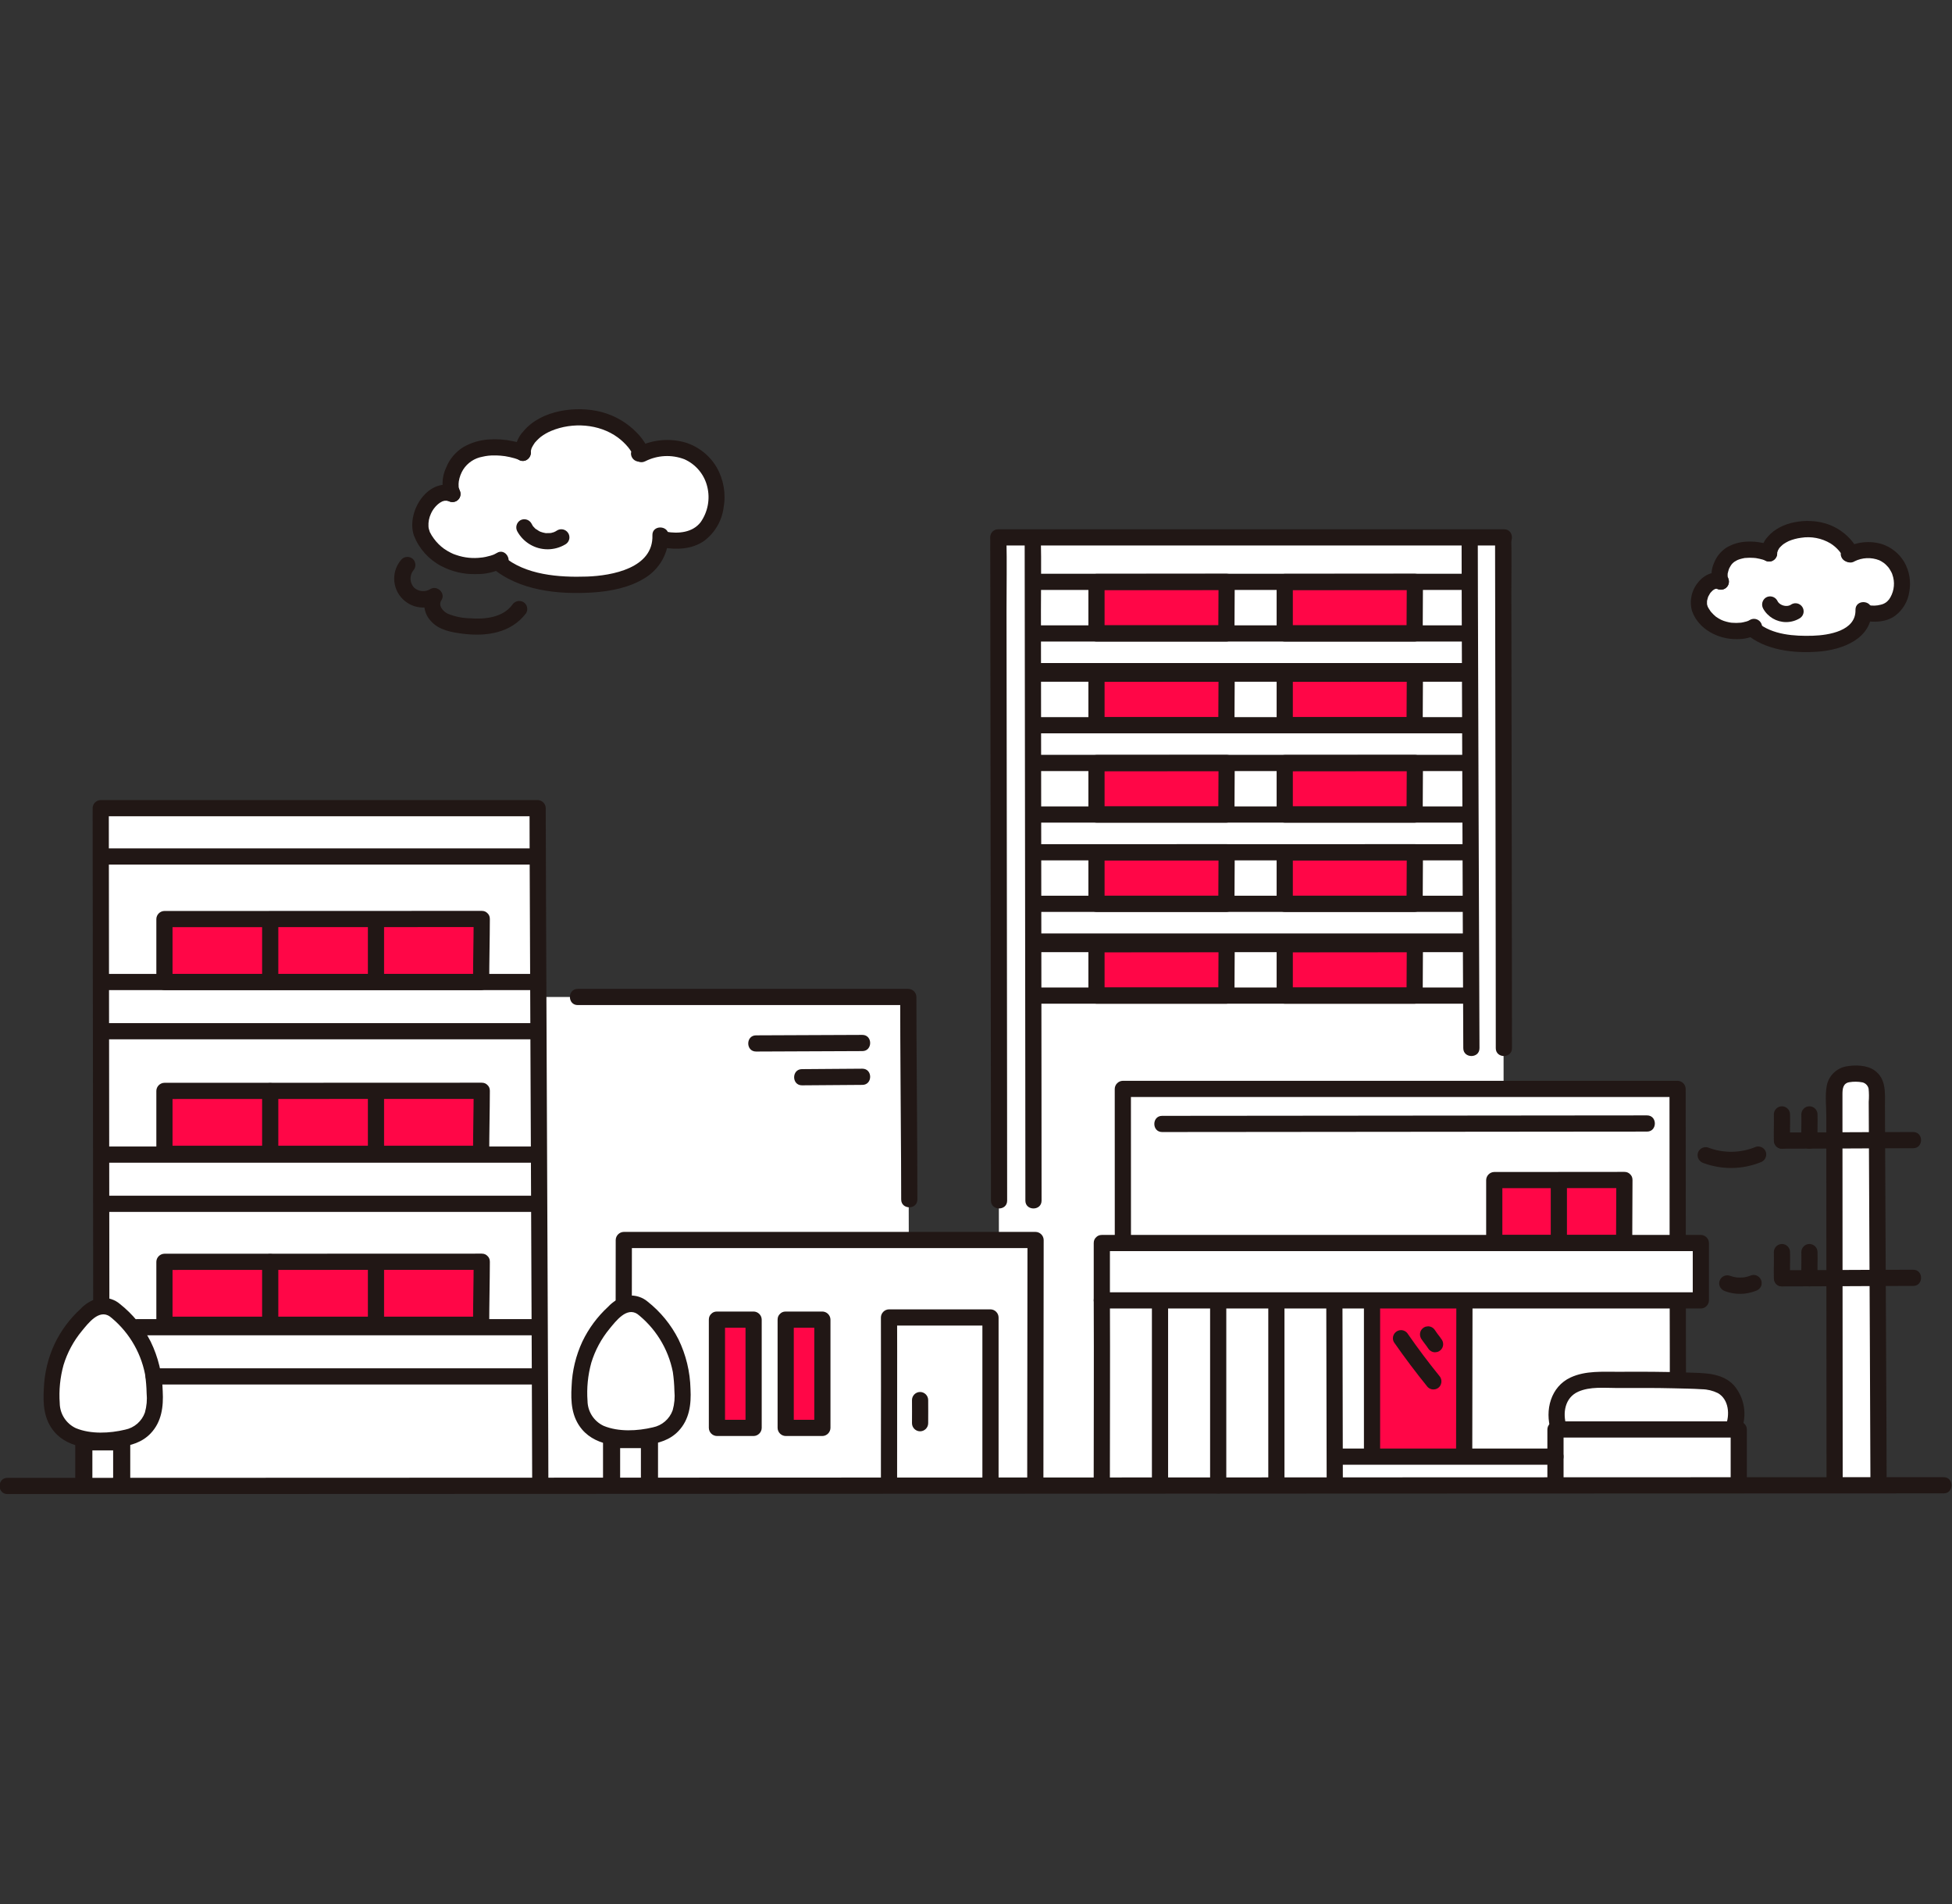 <?xml version="1.0" encoding="UTF-8" standalone="no"?>
<svg xmlns="http://www.w3.org/2000/svg" xmlns:xlink="http://www.w3.org/1999/xlink" xmlns:serif="http://www.serif.com/" width="100%" height="100%" viewBox="0 0 243 237" version="1.1" xml:space="preserve" style="fill-rule:evenodd;clip-rule:evenodd;stroke-linejoin:round;stroke-miterlimit:2;">
    <rect x="0" y="0" width="243" height="237" fill="#333333" stroke="none"/>
    <g transform="matrix(0.59,0,0,0.59,7.365,5.31013e-05)">
        <g transform="matrix(0.854,0,0,0.854,193.354,200.748)">
            <g transform="matrix(1,0,0,1,-241.127,-133.984)">
                <clipPath id="_clip1">
                    <rect x="0" y="0" width="482.254" height="267.968"></rect>
                </clipPath>
                <g clip-path="url(#_clip1)">
                    <path d="M246.935,266.072C246.935,239.785 246.758,33.825 246.758,31.659L371.483,31.659C371.483,33.825 371.659,239.266 371.659,265.553" style="fill:white;fill-rule:nonzero;"></path>
                    <path d="M133.585,265.735C133.585,251.394 132.933,114.335 132.933,98.543L24.983,98.543C24.983,100.709 25.159,239.681 25.159,265.968" style="fill:white;fill-rule:nonzero;"></path>
                    <path d="M224.755,265.746C224.755,254.214 224.513,157.886 224.513,145.185L131.5,145.185C131.5,145.185 131.766,265.485 131.5,265.746" style="fill:white;fill-rule:nonzero;"></path>
                    <path d="M154.157,265.8C154.157,256.254 154.223,209.623 154.223,205.222L255.958,205.222C255.958,209.622 255.892,256.202 255.892,265.748" style="fill:white;fill-rule:nonzero;"></path>
                    <path d="M244.817,265.746L244.817,224.346L219.746,224.346C219.783,234.569 219.746,257.899 219.746,265.746" style="fill:white;fill-rule:nonzero;"></path>
                    <path d="M277.556,265.746C277.536,247.838 277.517,171.837 277.516,167.891L414.577,167.891L414.577,169.046C414.577,174.946 414.66,252.329 414.66,265.117" style="fill:white;fill-rule:nonzero;"></path>
                    <path d="M361.914,219.569C360.538,219.569 332.225,219.608 329.926,219.608L329.926,258.6L361.851,258.6C361.851,255.151 361.914,220.545 361.914,219.569Z" style="fill:white;fill-rule:nonzero;"></path>
                    <path d="M329.828,265.6L329.828,217.3L272.328,217.3C272.411,234.715 272.317,252.52 272.317,265.883" style="fill:white;fill-rule:nonzero;"></path>
                    <rect x="272.326" y="205.962" width="148" height="14.174" style="fill:white;fill-rule:nonzero;"></rect>
                    <path d="M394.927,254.214L387.214,254.214C385.414,254.214 383.214,247.789 385.956,243.574C388.929,239.005 395.689,239.83 400.356,239.774C406.598,239.692 412.134,239.752 418.619,240.027C424.519,240.027 427.019,241.367 428.557,244.927C429.444,246.98 429.528,254.22 424.857,254.22L394.927,254.214Z" style="fill:white;fill-rule:nonzero;"></path>
                    <path d="M384.407,265.6L384.407,252.009L429.693,252.009L429.693,265.6" style="fill:white;fill-rule:nonzero;"></path>
                    <path d="M464.225,265.506C464.225,256.806 463.88,188.65 463.793,168.198C463.783,166.012 461.979,164.22 459.793,164.224L457.317,164.224C455.125,164.227 453.323,166.032 453.323,168.224C453.335,184.04 453.36,237.944 453.384,265.415" style="fill:white;fill-rule:nonzero;"></path>
                    <path d="M20.922,265.766L20.922,255.187L30.281,255.187L30.281,265.766" style="fill:white;fill-rule:nonzero;"></path>
                    <path d="M28.283,222.4C26.708,221.182 24.492,221.182 22.917,222.4C19.203,225.308 16.329,229.152 14.591,233.537C14.047,234.86 13.637,236.233 13.366,237.637C13.146,238.979 13.006,240.333 12.947,241.691C12.796,244.082 12.657,246.562 13.52,248.797C14.29,250.748 15.745,252.353 17.61,253.311C19.458,254.257 23.532,254.759 25.602,254.759C27.163,254.759 31.745,254.259 33.593,253.311C35.459,252.353 36.913,250.748 37.683,248.797C38.546,246.562 38.407,244.082 38.256,241.691C38.197,240.333 38.057,238.979 37.837,237.637C37.566,236.233 37.156,234.86 36.612,233.537C34.874,229.151 31.999,225.307 28.283,222.4Z" style="fill:white;fill-rule:nonzero;"></path>
                    <path d="M151.316,265.2L151.316,254.62L160.675,254.62L160.675,265.2" style="fill:white;fill-rule:nonzero;"></path>
                    <path d="M158.676,221.831C157.101,220.613 154.885,220.613 153.31,221.831C149.597,224.739 146.723,228.583 144.985,232.968C144.441,234.29 144.031,235.664 143.76,237.068C143.54,238.41 143.4,239.764 143.341,241.122C143.19,243.513 143.051,245.993 143.914,248.228C144.684,250.179 146.138,251.784 148.004,252.742C149.852,253.688 153.925,254.19 155.995,254.19C157.556,254.19 162.139,253.69 163.987,252.742C165.852,251.784 167.307,250.179 168.077,248.228C168.94,245.993 168.801,243.513 168.649,241.122C168.59,239.764 168.45,238.41 168.231,237.068C167.96,235.664 167.55,234.291 167.006,232.968C165.267,228.582 162.392,224.738 158.676,221.831Z" style="fill:white;fill-rule:nonzero;"></path>
                    <path d="M157.98,10.951C158.28,11.01 158.423,10.806 158.297,10.483C157.307,7.961 152.26,2.061 143.797,2.061C132.097,2.061 128.92,8.722 129.271,10.774C127.956,9.986 119.861,7.718 114.708,11.68C112.243,13.58 110.508,18.162 111.89,20.947C107.317,18.813 101.831,26.631 104.79,31.759C109.559,40.032 119.224,39.354 123.013,37.683C126.239,40.534 131.913,42.497 136.193,42.925C140.271,43.428 144.391,43.484 148.481,43.093C151.985,42.745 155.379,41.674 158.448,39.948C161.235,38.234 163.04,35.285 163.297,32.023C166.559,32.682 168.497,32.783 171.385,31.684C175.285,30.197 177.249,25.7 177.111,21.053C176.957,16.833 174.589,12.993 170.887,10.961C166.966,9.08 162.381,9.143 158.513,11.131" style="fill:white;fill-rule:nonzero;"></path>
                    <path d="M456.885,35.736C457.085,35.776 457.185,35.636 457.103,35.415C456.423,33.685 452.961,29.638 447.157,29.638C439.129,29.638 436.957,34.207 437.193,35.615C436.293,35.074 430.738,33.515 427.203,36.236C425.512,37.536 424.321,40.682 425.27,42.593C422.133,41.129 418.37,46.493 420.397,50.009C423.669,55.685 430.297,55.22 432.897,54.074C435.517,56.091 438.649,57.336 441.938,57.669C444.735,58.014 447.562,58.053 450.367,57.784C452.77,57.545 455.099,56.811 457.204,55.627C459.116,54.451 460.354,52.429 460.53,50.191C462.355,50.723 464.304,50.641 466.078,49.958C468.753,48.938 470.101,45.858 470.006,42.666C469.9,39.771 468.276,37.137 465.737,35.743C463.047,34.453 459.902,34.496 457.248,35.86" style="fill:white;fill-rule:nonzero;"></path>
                    <path d="M119.127,125.915C115.754,125.915 46.361,125.943 40.727,125.943L40.727,141.488L118.971,141.488C118.971,139.021 119.127,126.613 119.127,125.915Z" style="fill:rgb(255,6,71);fill-rule:nonzero;"></path>
                    <path d="M119.127,168.359C115.754,168.359 46.361,168.387 40.727,168.387L40.727,183.932L118.971,183.932C118.971,181.466 119.127,169.057 119.127,168.359Z" style="fill:rgb(255,6,71);fill-rule:nonzero;"></path>
                    <path d="M119.127,210.582C115.754,210.582 46.361,210.609 40.727,210.609L40.727,226.154L118.971,226.154C118.971,223.688 119.127,211.28 119.127,210.582Z" style="fill:rgb(255,6,71);fill-rule:nonzero;"></path>
                    <path d="M177.232,224.884L186.294,224.884C186.282,234.477 186.294,244.27 186.294,251.631L177.232,251.631L177.232,224.884Z" style="fill:rgb(255,6,71);fill-rule:nonzero;"></path>
                    <path d="M194.22,224.884L203.282,224.884C203.269,234.477 203.282,244.27 203.282,251.631L194.22,251.631L194.22,224.884Z" style="fill:rgb(255,6,71);fill-rule:nonzero;"></path>
                    <path d="M303.161,87.377C301.777,87.377 273.317,87.405 271.006,87.405L271.006,100.115L303.1,100.115C303.1,97.649 303.161,88.075 303.161,87.377Z" style="fill:rgb(255,6,71);fill-rule:nonzero;"></path>
                    <path d="M349.671,87.377C348.288,87.377 319.827,87.405 317.516,87.405L317.516,100.115L349.607,100.115C349.607,97.649 349.671,88.075 349.671,87.377Z" style="fill:rgb(255,6,71);fill-rule:nonzero;"></path>
                    <path d="M303.161,109.435C301.777,109.435 273.317,109.463 271.006,109.463L271.006,122.173L303.1,122.173C303.1,119.707 303.161,110.133 303.161,109.435Z" style="fill:rgb(255,6,71);fill-rule:nonzero;"></path>
                    <path d="M349.671,109.435C348.288,109.435 319.827,109.463 317.516,109.463L317.516,122.173L349.607,122.173C349.607,119.707 349.671,110.133 349.671,109.435Z" style="fill:rgb(255,6,71);fill-rule:nonzero;"></path>
                    <path d="M303.161,65.32C301.777,65.32 273.317,65.348 271.006,65.348L271.006,78.058L303.1,78.058C303.1,75.592 303.161,66.018 303.161,65.32Z" style="fill:rgb(255,6,71);fill-rule:nonzero;"></path>
                    <path d="M349.671,65.32C348.288,65.32 319.827,65.348 317.516,65.348L317.516,78.058L349.607,78.058C349.607,75.592 349.671,66.018 349.671,65.32Z" style="fill:rgb(255,6,71);fill-rule:nonzero;"></path>
                    <path d="M303.161,42.643C301.777,42.643 273.317,42.671 271.006,42.671L271.006,55.381L303.1,55.381C303.1,52.915 303.161,43.341 303.161,42.643Z" style="fill:rgb(255,6,71);fill-rule:nonzero;"></path>
                    <path d="M349.671,42.643C348.288,42.643 319.827,42.671 317.516,42.671L317.516,55.381L349.607,55.381C349.607,52.915 349.671,43.341 349.671,42.643Z" style="fill:rgb(255,6,71);fill-rule:nonzero;"></path>
                    <path d="M303.161,132.112C301.777,132.112 273.317,132.14 271.006,132.14L271.006,144.85L303.1,144.85C303.1,142.384 303.161,132.81 303.161,132.112Z" style="fill:rgb(255,6,71);fill-rule:nonzero;"></path>
                    <path d="M349.671,132.112C348.288,132.112 319.827,132.14 317.516,132.14L317.516,144.85L349.607,144.85C349.607,142.384 349.671,132.81 349.671,132.112Z" style="fill:rgb(255,6,71);fill-rule:nonzero;"></path>
                    <path d="M339.084,258.529L339.084,219.938L361.909,219.938C361.891,230.928 361.841,261 361.853,258.529L339.084,258.529Z" style="fill:rgb(255,6,71);fill-rule:nonzero;"></path>
                    <path d="M401.439,190.39C400.056,190.39 371.595,190.418 369.284,190.418L369.284,205.962L401.375,205.962C401.375,203.5 401.439,191.088 401.439,190.39Z" style="fill:rgb(255,6,71);fill-rule:nonzero;"></path>
                    <path d="M303.161,85.377C294.053,85.377 284.945,85.385 275.836,85.402L271.006,85.402C269.915,85.418 269.022,86.311 269.006,87.402L269.006,100.112C269.021,101.203 269.915,102.097 271.006,102.112L303.1,102.112C304.191,102.096 305.084,101.203 305.1,100.112C305.1,95.866 305.158,91.62 305.164,87.374C305.164,84.8 301.164,84.796 301.164,87.374C301.158,91.62 301.102,95.866 301.1,100.112L303.1,98.112L271.006,98.112L273.006,100.112L273.006,87.405L271.006,89.405C280.273,89.405 289.541,89.397 298.811,89.381L303.161,89.381C305.735,89.377 305.739,85.377 303.161,85.377Z" style="fill:rgb(33,23,21);fill-rule:nonzero;"></path>
                    <path d="M349.671,85.377C340.563,85.377 331.455,85.385 322.347,85.402L317.516,85.402C316.425,85.418 315.532,86.311 315.516,87.402L315.516,100.112C315.531,101.203 316.425,102.097 317.516,102.112L349.607,102.112C350.698,102.097 351.592,101.203 351.607,100.112C351.607,95.866 351.666,91.62 351.671,87.374C351.671,84.8 347.671,84.796 347.671,87.374C347.671,91.62 347.609,95.866 347.607,100.112L349.607,98.112L317.516,98.112L319.516,100.112L319.516,87.405L317.516,89.405C326.783,89.405 336.051,89.397 345.322,89.381L349.671,89.381C352.245,89.377 352.249,85.377 349.671,85.377Z" style="fill:rgb(33,23,21);fill-rule:nonzero;"></path>
                    <path d="M362.679,98.115L256.448,98.115C253.874,98.115 253.87,102.115 256.448,102.115L362.679,102.115C365.253,102.115 365.257,98.115 362.679,98.115Z" style="fill:rgb(33,23,21);fill-rule:nonzero;"></path>
                    <path d="M303.161,107.435C294.053,107.435 284.945,107.443 275.836,107.459L271.006,107.459C269.915,107.474 269.021,108.368 269.006,109.459L269.006,122.169C269.021,123.26 269.915,124.154 271.006,124.169L303.1,124.169C304.191,124.153 305.084,123.26 305.1,122.169C305.1,117.923 305.158,113.677 305.164,109.431C305.164,106.857 301.164,106.853 301.164,109.431C301.158,113.677 301.102,117.923 301.1,122.169L303.1,120.169L271.006,120.169L273.006,122.169L273.006,109.459L271.006,111.459C280.273,111.459 289.541,111.451 298.811,111.434L303.161,111.434C305.735,111.435 305.739,107.435 303.161,107.435Z" style="fill:rgb(33,23,21);fill-rule:nonzero;"></path>
                    <path d="M349.671,107.435C340.563,107.435 331.455,107.443 322.347,107.459L317.516,107.459C316.425,107.474 315.531,108.368 315.516,109.459L315.516,122.169C315.532,123.26 316.425,124.153 317.516,124.169L349.607,124.169C350.698,124.154 351.592,123.26 351.607,122.169C351.607,117.923 351.666,113.677 351.671,109.431C351.671,106.857 347.671,106.853 347.671,109.431C347.671,113.677 347.609,117.923 347.607,122.169L349.607,120.169L317.516,120.169L319.516,122.169L319.516,109.459L317.516,111.459C326.783,111.459 336.051,111.451 345.322,111.434L349.671,111.434C352.245,111.435 352.249,107.435 349.671,107.435Z" style="fill:rgb(33,23,21);fill-rule:nonzero;"></path>
                    <path d="M362.679,129.492L256.448,129.492C253.874,129.492 253.87,133.492 256.448,133.492L362.679,133.492C365.253,133.492 365.257,129.492 362.679,129.492Z" style="fill:rgb(33,23,21);fill-rule:nonzero;"></path>
                    <path d="M362.679,120.173L256.448,120.173C253.874,120.173 253.87,124.173 256.448,124.173L362.679,124.173C365.253,124.173 365.257,120.173 362.679,120.173Z" style="fill:rgb(33,23,21);fill-rule:nonzero;"></path>
                    <path d="M253.262,31.659C253.262,36.574 253.268,41.488 253.28,46.403L253.322,80.714L253.373,123.825C253.388,137.576 253.403,151.327 253.417,165.078C253.426,174.523 253.433,183.968 253.438,193.413L253.438,195.489C253.438,198.063 257.438,198.067 257.438,195.489C257.438,186.78 257.432,178.07 257.42,169.361C257.407,155.977 257.393,142.593 257.378,129.21C257.362,114.727 257.345,100.244 257.327,85.761C257.312,73.739 257.298,61.717 257.283,49.696C257.276,43.816 257.401,37.92 257.261,32.042L257.261,31.659C257.261,29.086 253.261,29.081 253.261,31.659L253.262,31.659Z" style="fill:rgb(33,23,21);fill-rule:nonzero;"></path>
                    <path d="M244.758,31.659C244.758,36.574 244.764,41.488 244.776,46.403L244.818,80.714L244.869,123.825C244.884,137.576 244.898,151.327 244.913,165.078C244.922,174.523 244.929,183.968 244.934,193.413L244.934,195.489C244.934,198.063 248.934,198.067 248.934,195.489C248.934,186.78 248.928,178.07 248.916,169.361C248.904,155.977 248.89,142.593 248.874,129.21C248.858,114.727 248.841,100.244 248.823,85.761C248.808,73.739 248.793,61.719 248.78,49.7C248.773,43.82 248.898,37.924 248.759,32.046L248.759,31.663C248.759,29.09 244.759,29.085 244.759,31.663L244.758,31.659Z" style="fill:rgb(33,23,21);fill-rule:nonzero;"></path>
                    <path d="M371.717,29.659L246.758,29.659C244.184,29.659 244.18,33.659 246.758,33.659L371.717,33.659C374.29,33.659 374.295,29.659 371.717,29.659Z" style="fill:rgb(33,23,21);fill-rule:nonzero;"></path>
                    <path d="M365.634,157.837C365.549,138.056 365.474,118.276 365.409,98.495C365.349,81.02 365.294,63.545 365.244,46.072C365.23,41.268 365.22,36.464 365.213,31.659C365.213,29.086 361.213,29.081 361.213,31.659C361.213,43.207 361.267,54.759 361.303,66.303C361.365,86.085 361.432,105.867 361.503,125.649C361.543,136.378 361.586,147.107 361.631,157.837C361.642,160.41 365.642,160.415 365.631,157.837L365.634,157.837Z" style="fill:rgb(33,23,21);fill-rule:nonzero;"></path>
                    <path d="M369.483,31.659C369.483,35.305 369.489,38.95 369.5,42.595L369.542,67.909C369.56,78.661 369.577,89.413 369.593,100.165C369.609,110.753 369.624,121.341 369.637,131.928C369.647,139.897 369.654,147.866 369.659,155.836L369.659,157.836C369.659,160.409 373.659,160.414 373.659,157.836C373.659,150.403 373.653,142.97 373.641,135.536C373.629,125.146 373.615,114.756 373.599,104.367C373.583,93.5 373.566,82.632 373.549,71.761L373.504,45.161C373.497,40.772 373.611,36.361 373.483,31.976L373.483,31.66C373.483,29.087 369.483,29.082 369.483,31.66L369.483,31.659Z" style="fill:rgb(33,23,21);fill-rule:nonzero;"></path>
                    <path d="M362.679,107.435L256.448,107.435C253.874,107.435 253.87,111.435 256.448,111.435L362.679,111.435C365.253,111.435 365.257,107.435 362.679,107.435Z" style="fill:rgb(33,23,21);fill-rule:nonzero;"></path>
                    <path d="M303.161,63.32C294.053,63.32 284.945,63.328 275.836,63.344L271.006,63.344C269.915,63.359 269.021,64.253 269.006,65.344L269.006,78.054C269.021,79.145 269.915,80.039 271.006,80.054L303.1,80.054C304.191,80.038 305.084,79.145 305.1,78.054C305.1,73.808 305.158,69.562 305.164,65.316C305.164,62.742 301.164,62.738 301.164,65.316C301.158,69.562 301.102,73.808 301.1,78.054L303.1,76.054L271.006,76.054L273.006,78.054L273.006,65.348L271.006,67.348C280.273,67.348 289.541,67.34 298.811,67.323L303.161,67.323C305.735,67.32 305.739,63.32 303.161,63.32Z" style="fill:rgb(33,23,21);fill-rule:nonzero;"></path>
                    <path d="M349.671,63.32C340.563,63.32 331.455,63.328 322.347,63.344L317.516,63.344C316.425,63.359 315.531,64.253 315.516,65.344L315.516,78.054C315.532,79.145 316.425,80.038 317.516,80.054L349.607,80.054C350.698,80.039 351.592,79.145 351.607,78.054C351.607,73.808 351.666,69.562 351.671,65.316C351.671,62.742 347.671,62.738 347.671,65.316C347.671,69.562 347.609,73.808 347.607,78.054L349.607,76.054L317.516,76.054L319.516,78.054L319.516,65.348L317.516,67.348C326.783,67.348 336.051,67.34 345.322,67.323L349.671,67.323C352.245,67.32 352.249,63.32 349.671,63.32Z" style="fill:rgb(33,23,21);fill-rule:nonzero;"></path>
                    <path d="M362.679,76.058L256.448,76.058C253.874,76.058 253.87,80.058 256.448,80.058L362.679,80.058C365.253,80.058 365.257,76.058 362.679,76.058Z" style="fill:rgb(33,23,21);fill-rule:nonzero;"></path>
                    <path d="M362.679,63.32L256.448,63.32C253.874,63.32 253.87,67.32 256.448,67.32L362.679,67.32C365.253,67.32 365.257,63.32 362.679,63.32Z" style="fill:rgb(33,23,21);fill-rule:nonzero;"></path>
                    <path d="M362.679,62.7L256.448,62.7C253.874,62.7 253.87,66.7 256.448,66.7L362.679,66.7C365.253,66.7 365.257,62.7 362.679,62.7Z" style="fill:rgb(33,23,21);fill-rule:nonzero;"></path>
                    <path d="M303.161,40.643C294.053,40.643 284.945,40.651 275.836,40.667L271.006,40.667C269.915,40.682 269.021,41.576 269.006,42.667L269.006,55.377C269.021,56.468 269.915,57.362 271.006,57.377L303.1,57.377C304.191,57.361 305.084,56.468 305.1,55.377C305.1,51.131 305.158,46.885 305.164,42.639C305.164,40.065 301.164,40.061 301.164,42.639C301.158,46.885 301.102,51.131 301.1,55.377L303.1,53.377L271.006,53.377L273.006,55.377L273.006,42.671L271.006,44.671C280.273,44.671 289.541,44.663 298.811,44.646L303.161,44.646C305.735,44.643 305.739,40.643 303.161,40.643Z" style="fill:rgb(33,23,21);fill-rule:nonzero;"></path>
                    <path d="M349.671,40.643C340.563,40.643 331.455,40.651 322.347,40.667L317.516,40.667C316.425,40.682 315.531,41.576 315.516,42.667L315.516,55.377C315.532,56.468 316.425,57.361 317.516,57.377L349.607,57.377C350.698,57.362 351.592,56.468 351.607,55.377C351.607,51.131 351.666,46.885 351.671,42.639C351.671,40.065 347.671,40.061 347.671,42.639C347.671,46.885 347.609,51.131 347.607,55.377L349.607,53.377L317.516,53.377L319.516,55.377L319.516,42.671L317.516,44.671C326.783,44.671 336.051,44.663 345.322,44.646L349.671,44.646C352.245,44.643 352.249,40.643 349.671,40.643Z" style="fill:rgb(33,23,21);fill-rule:nonzero;"></path>
                    <path d="M362.679,53.381L256.448,53.381C253.874,53.381 253.87,57.381 256.448,57.381L362.679,57.381C365.253,57.381 365.257,53.381 362.679,53.381Z" style="fill:rgb(33,23,21);fill-rule:nonzero;"></path>
                    <path d="M362.679,40.643L256.448,40.643C253.874,40.643 253.87,44.643 256.448,44.643L362.679,44.643C365.253,44.643 365.257,40.643 362.679,40.643Z" style="fill:rgb(33,23,21);fill-rule:nonzero;"></path>
                    <path d="M303.161,130.112C294.053,130.112 284.945,130.12 275.836,130.136L271.006,130.136C269.915,130.151 269.021,131.045 269.006,132.136L269.006,144.846C269.021,145.937 269.915,146.831 271.006,146.846L303.1,146.846C304.191,146.83 305.084,145.937 305.1,144.846C305.1,140.6 305.158,136.354 305.164,132.108C305.164,129.534 301.164,129.53 301.164,132.108C301.158,136.354 301.102,140.6 301.1,144.846L303.1,142.846L271.006,142.846L273.006,144.846L273.006,132.14L271.006,134.14C280.273,134.14 289.541,134.132 298.811,134.115L303.161,134.115C305.735,134.112 305.739,130.112 303.161,130.112Z" style="fill:rgb(33,23,21);fill-rule:nonzero;"></path>
                    <path d="M349.671,130.112C340.563,130.112 331.455,130.12 322.347,130.136L317.516,130.136C316.425,130.151 315.531,131.045 315.516,132.136L315.516,144.846C315.532,145.937 316.425,146.83 317.516,146.846L349.607,146.846C350.698,146.831 351.592,145.937 351.607,144.846C351.607,140.6 351.666,136.354 351.671,132.108C351.671,129.534 347.671,129.53 347.671,132.108C347.671,136.354 347.609,140.6 347.607,144.846L349.607,142.846L317.516,142.846L319.516,144.846L319.516,132.14L317.516,134.14C326.783,134.14 336.051,134.132 345.322,134.115L349.671,134.115C352.245,134.112 352.249,130.112 349.671,130.112Z" style="fill:rgb(33,23,21);fill-rule:nonzero;"></path>
                    <path d="M362.679,142.85L256.448,142.85C253.874,142.85 253.87,146.85 256.448,146.85L362.679,146.85C365.253,146.85 365.257,142.85 362.679,142.85Z" style="fill:rgb(33,23,21);fill-rule:nonzero;"></path>
                    <path d="M362.679,130.112L256.448,130.112C253.874,130.112 253.87,134.112 256.448,134.112L362.679,134.112C365.253,134.112 365.257,130.112 362.679,130.112Z" style="fill:rgb(33,23,21);fill-rule:nonzero;"></path>
                    <path d="M362.679,85.377L256.448,85.377C253.874,85.377 253.87,89.377 256.448,89.377L362.679,89.377C365.253,89.377 365.257,85.377 362.679,85.377Z" style="fill:rgb(33,23,21);fill-rule:nonzero;"></path>
                    <path d="M226.755,195.206C226.755,181.851 226.608,168.497 226.543,155.143C226.527,151.824 226.517,148.505 226.513,145.185C226.498,144.094 225.604,143.2 224.513,143.185L142.84,143.185C140.266,143.185 140.262,147.185 142.84,147.185L224.513,147.185L222.513,145.185C222.513,158.739 222.657,172.293 222.725,185.848C222.741,188.967 222.751,192.086 222.755,195.206C222.755,197.78 226.755,197.784 226.755,195.206Z" style="fill:rgb(33,23,21);fill-rule:nonzero;"></path>
                    <path d="M186.9,158.661C195.652,158.661 204.4,158.553 213.156,158.551C215.73,158.551 215.735,154.551 213.156,154.551C204.404,154.551 195.656,154.66 186.9,154.661C184.326,154.661 184.322,158.661 186.9,158.661Z" style="fill:rgb(33,23,21);fill-rule:nonzero;"></path>
                    <path d="M198.239,167.009C203.211,167.009 208.184,166.901 213.156,166.899C215.73,166.899 215.735,162.899 213.156,162.899C208.184,162.899 203.211,163.007 198.239,163.009C195.665,163.009 195.66,167.009 198.239,167.009Z" style="fill:rgb(33,23,21);fill-rule:nonzero;"></path>
                    <path d="M412.624,220.2C412.624,224.256 412.647,228.311 412.655,232.367C412.66,234.756 412.662,237.144 412.66,239.533C412.66,242.107 416.66,242.112 416.66,239.533C416.66,235.516 416.637,231.499 416.628,227.482C416.623,225.055 416.623,222.627 416.628,220.2C416.628,217.626 412.628,217.622 412.628,220.2L412.624,220.2Z" style="fill:rgb(33,23,21);fill-rule:nonzero;"></path>
                    <path d="M279.527,205.975C279.523,193.28 279.519,180.586 279.516,167.891L277.516,169.891L414.577,169.891L412.577,167.891C412.577,180.364 412.588,192.837 412.609,205.308C412.609,207.882 416.609,207.886 416.609,205.308C416.597,192.836 416.586,180.364 416.577,167.891C416.561,166.8 415.668,165.907 414.577,165.891L277.516,165.891C276.425,165.906 275.531,166.8 275.516,167.891C275.516,180.586 275.52,193.281 275.527,205.975C275.527,208.549 279.527,208.553 279.527,205.975Z" style="fill:rgb(33,23,21);fill-rule:nonzero;"></path>
                    <path d="M363.851,258.6C363.851,247.471 363.869,236.342 363.906,225.213C363.906,223.613 363.909,222.015 363.914,220.418C363.914,217.844 359.914,217.84 359.914,220.418C359.914,231.12 359.896,241.822 359.859,252.525C359.859,254.55 359.856,256.575 359.851,258.6C359.851,261.174 363.851,261.178 363.851,258.6Z" style="fill:rgb(33,23,21);fill-rule:nonzero;"></path>
                    <path d="M337.084,220.864L337.084,258.6C337.084,261.174 341.084,261.178 341.084,258.6L341.084,220.864C341.084,218.29 337.084,218.286 337.084,220.864Z" style="fill:rgb(33,23,21);fill-rule:nonzero;"></path>
                    <path d="M401.439,188.39C392.331,188.39 383.223,188.398 374.115,188.414L369.284,188.414C368.193,188.429 367.299,189.323 367.284,190.414L367.284,205.958C367.299,207.049 368.193,207.943 369.284,207.958L401.375,207.958C402.466,207.943 403.36,207.049 403.375,205.958C403.375,200.767 403.434,195.577 403.439,190.386C403.439,187.812 399.439,187.808 399.439,190.386C399.439,195.577 399.377,200.767 399.375,205.958L401.375,203.958L369.284,203.958L371.284,205.958L371.284,190.418L369.284,192.418C378.551,192.418 387.819,192.41 397.09,192.393L401.439,192.393C404.013,192.389 404.017,188.389 401.439,188.39Z" style="fill:rgb(33,23,21);fill-rule:nonzero;"></path>
                    <path d="M383.241,190.418L383.241,205.962C383.241,208.536 387.241,208.54 387.241,205.962L387.241,190.418C387.241,187.844 383.241,187.839 383.241,190.418Z" style="fill:rgb(33,23,21);fill-rule:nonzero;"></path>
                    <path d="M287.228,178.545C291.731,178.545 296.234,178.541 300.739,178.534L328.655,178.508L361.87,178.476L390.849,178.448C396.057,178.443 401.265,178.439 406.474,178.435L407.027,178.435C409.601,178.435 409.606,174.435 407.027,174.435C402.564,174.435 398.101,174.439 393.636,174.446L365.781,174.473L332.57,174.505L303.536,174.532C298.29,174.537 293.044,174.541 287.799,174.546L287.228,174.546C284.654,174.546 284.65,178.546 287.228,178.546L287.228,178.545Z" style="fill:rgb(33,23,21);fill-rule:nonzero;"></path>
                    <path d="M351.2,229.543C351.722,230.387 352.4,231.122 352.933,231.96C353.204,232.404 353.63,232.731 354.128,232.879C354.387,232.962 354.663,232.974 354.928,232.915C355.193,232.903 355.45,232.821 355.672,232.677C356.121,232.413 356.451,231.984 356.591,231.482C356.731,230.962 356.659,230.408 356.391,229.941C355.861,229.103 355.18,228.368 354.658,227.524C354.388,227.08 353.962,226.752 353.463,226.605C353.204,226.522 352.928,226.509 352.663,226.569C352.399,226.58 352.142,226.662 351.92,226.806C351.471,227.07 351.141,227.498 351,228C350.862,228.52 350.934,229.074 351.2,229.541L351.2,229.543Z" style="fill:rgb(33,23,21);fill-rule:nonzero;"></path>
                    <path d="M344.516,230.489C347.157,234.276 349.932,237.964 352.842,241.553C353.619,242.326 354.894,242.326 355.671,241.553C356.417,240.764 356.417,239.514 355.671,238.725C352.971,235.393 350.522,232.13 347.971,228.47C347.613,227.857 346.954,227.479 346.244,227.479C345.147,227.479 344.244,228.382 344.244,229.48C344.244,229.834 344.338,230.183 344.517,230.489L344.516,230.489Z" style="fill:rgb(33,23,21);fill-rule:nonzero;"></path>
                    <path d="M331.877,265.6L331.796,227.578L331.78,220.178C331.78,217.604 327.78,217.599 327.78,220.178L327.855,255.422L327.877,265.603C327.877,268.177 331.877,268.182 331.877,265.603L331.877,265.6Z" style="fill:rgb(33,23,21);fill-rule:nonzero;"></path>
                    <path d="M284.7,220.136L284.7,265.746C284.7,268.32 288.7,268.324 288.7,265.746L288.7,220.136C288.7,217.562 284.7,217.558 284.7,220.136Z" style="fill:rgb(33,23,21);fill-rule:nonzero;"></path>
                    <path d="M299.077,220.136L299.077,265.883C299.077,268.457 303.077,268.461 303.077,265.883L303.077,220.136C303.077,217.562 299.077,217.558 299.077,220.136Z" style="fill:rgb(33,23,21);fill-rule:nonzero;"></path>
                    <path d="M313.453,220.136L313.453,265.117C313.453,267.691 317.453,267.695 317.453,265.117L317.453,220.136C317.453,217.562 313.453,217.558 313.453,220.136Z" style="fill:rgb(33,23,21);fill-rule:nonzero;"></path>
                    <path d="M270.326,220.136C270.397,235.385 270.316,250.636 270.315,265.884C270.315,268.458 274.315,268.462 274.315,265.884C274.315,250.634 274.397,235.384 274.326,220.136C274.314,217.562 270.314,217.557 270.326,220.136Z" style="fill:rgb(33,23,21);fill-rule:nonzero;"></path>
                    <path d="M272.326,207.962L420.326,207.962L418.326,205.962L418.326,220.136L420.326,218.136L272.326,218.136L274.326,220.136L274.326,205.962C274.326,203.389 270.326,203.384 270.326,205.962L270.326,220.136C270.342,221.227 271.235,222.12 272.326,222.136L420.326,222.136C421.417,222.12 422.31,221.227 422.326,220.136L422.326,205.962C422.311,204.871 421.417,203.977 420.326,203.962L272.326,203.962C269.753,203.962 269.748,207.962 272.326,207.962Z" style="fill:rgb(33,23,21);fill-rule:nonzero;"></path>
                    <path d="M330.076,260.726L384.46,260.726C387.034,260.726 387.038,256.726 384.46,256.726L330.076,256.726C327.502,256.726 327.498,260.726 330.076,260.726Z" style="fill:rgb(33,23,21);fill-rule:nonzero;"></path>
                    <path d="M387.122,251.125C386.122,247.957 386.722,244.162 390.022,242.687C392.961,241.373 396.5,241.768 399.627,241.773C404.273,241.781 408.912,241.721 413.557,241.846C415.897,241.909 418.257,241.927 420.589,242.081C421.962,242.101 423.313,242.429 424.543,243.039C427.243,244.587 427.588,248.399 426.387,251.28C426.102,252.338 426.732,253.445 427.787,253.74C428.843,254.004 429.934,253.383 430.247,252.34C431.864,248.513 431.131,244.078 428.368,240.975C425.396,237.905 420.832,238.097 416.9,237.95C411.29,237.74 405.685,237.736 400.072,237.769C396.072,237.792 391.883,237.441 388.147,239.169C383.225,241.441 381.727,247.288 383.268,252.187C384.037,254.634 387.9,253.587 387.125,251.124L387.122,251.125Z" style="fill:rgb(33,23,21);fill-rule:nonzero;"></path>
                    <path d="M386.407,265.6L386.407,252.009L384.407,254.009L429.693,254.009L427.693,252.009L427.693,265.6C427.693,268.174 431.693,268.178 431.693,265.6L431.693,252.009C431.678,250.918 430.784,250.024 429.693,250.009L384.407,250.009C383.316,250.024 382.422,250.918 382.407,252.009L382.407,265.6C382.407,268.174 386.407,268.178 386.407,265.6Z" style="fill:rgb(33,23,21);fill-rule:nonzero;"></path>
                    <path d="M156.206,220.716C156.212,215.55 156.218,210.383 156.223,205.216L154.223,207.216L255.958,207.216L253.958,205.216C253.958,211.763 253.951,218.311 253.936,224.858C253.923,234.883 253.911,244.907 253.9,254.931C253.9,258.535 253.897,262.139 253.892,265.742C253.892,268.316 257.892,268.32 257.892,265.742C257.892,257.972 257.899,250.201 257.914,242.43L257.95,213.381C257.95,210.659 257.953,207.937 257.958,205.216C257.943,204.125 257.049,203.231 255.958,203.216L154.223,203.216C153.132,203.231 152.238,204.125 152.223,205.216C152.223,210.381 152.217,215.547 152.206,220.716C152.206,223.29 156.206,223.294 156.206,220.716Z" style="fill:rgb(33,23,21);fill-rule:nonzero;"></path>
                    <path d="M246.817,265.746L246.817,224.346C246.801,223.255 245.908,222.362 244.817,222.346L219.746,222.346C218.655,222.362 217.762,223.255 217.746,224.346C217.786,235.752 217.76,247.158 217.746,258.564L217.746,265.742C217.746,268.316 221.746,268.32 221.746,265.742C221.746,254.746 221.751,243.75 221.761,232.754C221.761,229.954 221.756,227.151 221.746,224.346L219.746,226.346L244.817,226.346L242.817,224.346L242.817,265.746C242.817,268.32 246.817,268.324 246.817,265.746Z" style="fill:rgb(33,23,21);fill-rule:nonzero;"></path>
                    <path d="M177.232,226.884L186.294,226.884L184.294,224.884C184.283,233.8 184.283,242.716 184.294,251.631L186.294,249.631L177.232,249.631L179.232,251.631L179.232,224.884C179.232,222.31 175.232,222.306 175.232,224.884L175.232,251.631C175.248,252.722 176.141,253.615 177.232,253.631L186.294,253.631C187.385,253.616 188.279,252.722 188.294,251.631L188.294,224.884C188.279,223.793 187.385,222.899 186.294,222.884L177.232,222.884C174.659,222.884 174.654,226.884 177.232,226.884Z" style="fill:rgb(33,23,21);fill-rule:nonzero;"></path>
                    <path d="M194.22,226.884L203.282,226.884L201.282,224.884C201.271,233.8 201.271,242.716 201.282,251.631L203.282,249.631L194.22,249.631L196.22,251.631L196.22,224.884C196.22,222.31 192.22,222.306 192.22,224.884L192.22,251.631C192.235,252.722 193.129,253.616 194.22,253.631L203.282,253.631C204.373,253.616 205.267,252.722 205.282,251.631L205.282,224.884C205.266,223.793 204.373,222.9 203.282,222.884L194.22,222.884C191.646,222.884 191.642,226.884 194.22,226.884Z" style="fill:rgb(33,23,21);fill-rule:nonzero;"></path>
                    <path d="M225.424,244.757C225.454,246.657 225.424,248.566 225.424,250.47C225.424,251.567 226.327,252.47 227.424,252.47C228.521,252.47 229.424,251.567 229.424,250.47C229.424,248.57 229.453,246.661 229.424,244.757C229.424,243.66 228.521,242.757 227.424,242.757C226.327,242.757 225.424,243.66 225.424,244.757Z" style="fill:rgb(33,23,21);fill-rule:nonzero;"></path>
                    <path d="M135.585,265.735C135.585,258.842 135.547,251.949 135.52,245.057C135.471,232.469 135.419,219.881 135.364,207.293C135.302,192.62 135.239,177.947 135.176,163.275C135.12,150.102 135.066,136.929 135.013,123.756C134.982,115.806 134.955,107.856 134.934,99.906L134.934,98.543C134.919,97.452 134.025,96.558 132.934,96.543L24.983,96.543C23.892,96.559 22.999,97.452 22.983,98.543C22.983,107.866 22.994,117.188 23.016,126.511C23.039,146.217 23.062,165.924 23.085,185.631C23.098,197.326 23.11,209.021 23.123,220.716C23.123,223.289 27.123,223.294 27.123,220.716C27.102,199.823 27.078,178.931 27.053,158.039C27.034,141.561 27.014,125.083 26.994,108.605C26.99,105.251 26.986,101.897 26.983,98.543L24.983,100.543L132.933,100.543L130.933,98.543C130.933,105.665 130.971,112.787 130.998,119.908C131.047,132.613 131.099,145.318 131.154,158.024C131.216,172.703 131.279,187.383 131.342,202.062C131.398,215.129 131.452,228.197 131.505,241.268C131.536,249.001 131.563,256.737 131.584,264.476L131.584,265.735C131.584,268.309 135.584,268.313 135.584,265.735L135.585,265.735Z" style="fill:rgb(33,23,21);fill-rule:nonzero;"></path>
                    <path d="M132.4,236.911L38.016,236.911C35.442,236.911 35.438,240.911 38.016,240.911L132.4,240.911C134.974,240.911 134.978,236.911 132.4,236.911Z" style="fill:rgb(33,23,21);fill-rule:nonzero;"></path>
                    <path d="M132.4,224.757L33.942,224.757C31.368,224.757 31.364,228.757 33.942,228.757L132.4,228.757C134.974,228.757 134.978,224.757 132.4,224.757Z" style="fill:rgb(33,23,21);fill-rule:nonzero;"></path>
                    <path d="M132.4,194.276L26.169,194.276C23.595,194.276 23.59,198.276 26.169,198.276L132.4,198.276C134.974,198.276 134.978,194.276 132.4,194.276Z" style="fill:rgb(33,23,21);fill-rule:nonzero;"></path>
                    <path d="M132.4,182.122L26.169,182.122C23.595,182.122 23.59,186.122 26.169,186.122L132.4,186.122C134.974,186.122 134.978,182.122 132.4,182.122Z" style="fill:rgb(33,23,21);fill-rule:nonzero;"></path>
                    <path d="M119.127,123.915C110.305,123.915 101.483,123.918 92.66,123.924C79.198,123.929 65.736,123.934 52.274,123.939L40.727,123.939C39.636,123.954 38.742,124.848 38.727,125.939L38.727,141.484C38.742,142.575 39.636,143.469 40.727,143.484L118.971,143.484C120.062,143.468 120.955,142.575 120.971,141.484C120.971,136.292 121.115,131.102 121.127,125.911C121.133,123.337 117.133,123.333 117.127,125.911C117.115,131.102 116.975,136.292 116.971,141.484L118.971,139.484L40.727,139.484L42.727,141.484L42.727,125.943L40.727,127.943C50.087,127.943 59.447,127.94 68.808,127.933L108.742,127.918L119.127,127.918C121.7,127.915 121.705,123.915 119.127,123.915Z" style="fill:rgb(33,23,21);fill-rule:nonzero;"></path>
                    <path d="M90.994,126.2L90.994,140.455C90.994,141.552 91.897,142.455 92.994,142.455C94.091,142.455 94.994,141.552 94.994,140.455L94.994,126.2C94.994,125.103 94.091,124.2 92.994,124.2C91.897,124.2 90.994,125.103 90.994,126.2Z" style="fill:rgb(33,23,21);fill-rule:nonzero;"></path>
                    <path d="M64.86,126.2L64.86,141.46C64.86,144.034 68.86,144.038 68.86,141.46L68.86,126.2C68.86,123.627 64.86,123.622 64.86,126.2Z" style="fill:rgb(33,23,21);fill-rule:nonzero;"></path>
                    <path d="M119.127,166.359C110.305,166.359 101.483,166.362 92.66,166.369L52.274,166.384L40.727,166.384C39.636,166.399 38.742,167.293 38.727,168.384L38.727,183.929C38.742,185.02 39.636,185.914 40.727,185.929L118.971,185.929C120.062,185.914 120.956,185.02 120.971,183.929C120.971,178.738 121.115,173.547 121.127,168.356C121.133,165.782 117.133,165.779 117.127,168.356C117.115,173.547 116.975,178.738 116.971,183.929L118.971,181.929L40.727,181.929L42.727,183.929L42.727,168.387L40.727,170.387C50.087,170.387 59.447,170.384 68.808,170.378L108.742,170.363L119.127,170.363C121.7,170.359 121.705,166.359 119.127,166.359Z" style="fill:rgb(33,23,21);fill-rule:nonzero;"></path>
                    <path d="M90.994,168.643L90.994,182.9C90.994,183.997 91.897,184.9 92.994,184.9C94.091,184.9 94.994,183.997 94.994,182.9L94.994,168.643C94.994,167.546 94.091,166.643 92.994,166.643C91.897,166.643 90.994,167.546 90.994,168.643Z" style="fill:rgb(33,23,21);fill-rule:nonzero;"></path>
                    <path d="M64.86,168.359L64.86,183.9C64.86,186.474 68.86,186.478 68.86,183.9L68.86,168.359C68.86,165.785 64.86,165.781 64.86,168.359Z" style="fill:rgb(33,23,21);fill-rule:nonzero;"></path>
                    <path d="M119.127,208.582C110.305,208.582 101.483,208.585 92.66,208.591L52.274,208.606L40.727,208.606C39.636,208.621 38.742,209.515 38.727,210.606L38.727,226.151C38.742,227.242 39.636,228.136 40.727,228.151L118.971,228.151C120.062,228.136 120.956,227.242 120.971,226.151C120.971,220.96 121.115,215.77 121.127,210.579C121.133,208.004 117.133,208.001 117.127,210.579C117.115,215.77 116.975,220.96 116.971,226.151L118.971,224.151L40.727,224.151L42.727,226.151L42.727,210.609L40.727,212.609C50.087,212.609 59.447,212.606 68.808,212.6L108.742,212.585L119.127,212.585C121.7,212.581 121.705,208.581 119.127,208.582Z" style="fill:rgb(33,23,21);fill-rule:nonzero;"></path>
                    <path d="M90.994,210.865L90.994,225.119C90.994,226.216 91.897,227.119 92.994,227.119C94.091,227.119 94.994,226.216 94.994,225.119L94.994,210.865C94.994,209.768 94.091,208.865 92.994,208.865C91.897,208.865 90.994,209.768 90.994,210.865Z" style="fill:rgb(33,23,21);fill-rule:nonzero;"></path>
                    <path d="M64.86,210.582L64.86,226.126C64.86,228.7 68.86,228.704 68.86,226.126L68.86,210.582C68.86,208.008 64.86,208.003 64.86,210.582Z" style="fill:rgb(33,23,21);fill-rule:nonzero;"></path>
                    <path d="M132.4,151.642L26.169,151.642C23.595,151.642 23.59,155.642 26.169,155.642L132.4,155.642C134.974,155.642 134.978,151.642 132.4,151.642Z" style="fill:rgb(33,23,21);fill-rule:nonzero;"></path>
                    <path d="M132.4,139.488L26.169,139.488C23.595,139.488 23.59,143.488 26.169,143.488L132.4,143.488C134.974,143.488 134.978,139.488 132.4,139.488Z" style="fill:rgb(33,23,21);fill-rule:nonzero;"></path>
                    <path d="M132.4,108.481L26.169,108.481C23.595,108.481 23.59,112.481 26.169,112.481L132.4,112.481C134.974,112.481 134.978,108.481 132.4,108.481Z" style="fill:rgb(33,23,21);fill-rule:nonzero;"></path>
                    <path d="M439.122,35.083C439.228,35.834 439.172,35.465 439.18,35.267C439.191,34.967 438.99,35.712 439.156,35.467C439.256,35.315 439.527,34.628 439.221,35.154C439.372,34.896 439.503,34.631 439.663,34.377C439.823,34.123 439.42,34.61 439.797,34.205C439.905,34.089 440.009,33.971 440.121,33.859C440.28,33.699 440.448,33.549 440.621,33.404C440.312,33.663 440.726,33.326 440.799,33.278C441.191,33.016 441.601,32.783 442.026,32.578C442.999,32.168 444.023,31.893 445.07,31.758C447.587,31.349 450.169,31.842 452.358,33.148C453.132,33.634 453.829,34.233 454.426,34.925C454.484,34.991 454.881,35.492 454.618,35.14C454.728,35.288 454.833,35.439 454.932,35.594C455.019,35.731 455.094,35.875 455.179,36.012C455.485,36.504 455.13,35.639 455.201,36.145L455.401,34.604L455.323,34.718L457.05,33.728L456.883,33.744C455.797,33.773 454.912,34.658 454.883,35.744C454.891,36.838 455.789,37.736 456.883,37.744C458.905,37.544 459.535,35.79 458.689,34.104C458.268,33.32 457.742,32.597 457.125,31.955C455.447,30.152 453.307,28.842 450.939,28.167C446.439,26.882 440.127,27.701 436.917,31.439C435.696,32.688 435.09,34.416 435.262,36.154C435.558,37.209 436.665,37.839 437.723,37.554C438.765,37.24 439.386,36.15 439.123,35.094L439.122,35.083Z" style="fill:rgb(33,23,21);fill-rule:nonzero;"></path>
                    <path d="M458.259,37.587C460.176,36.624 462.415,36.521 464.411,37.306C464.271,37.246 464.312,37.267 464.535,37.37C464.664,37.437 464.791,37.503 464.916,37.57C465.164,37.71 465.403,37.865 465.632,38.035C465.464,37.908 465.98,38.346 466.042,38.405C466.247,38.605 466.442,38.805 466.624,39.022C466.777,39.208 466.804,39.24 466.705,39.117C466.788,39.231 466.868,39.348 466.945,39.466C467.099,39.703 467.241,39.948 467.371,40.199C467.436,40.325 467.498,40.452 467.556,40.581C467.494,40.428 467.506,40.465 467.595,40.692C467.686,40.961 467.775,41.229 467.843,41.505C468.31,43.419 467.922,45.444 466.781,47.05C466.981,46.792 466.507,47.334 466.455,47.385C466.363,47.475 466.268,47.562 466.169,47.646C466.323,47.536 466.304,47.549 466.112,47.685C465.723,47.971 465.278,48.173 464.807,48.278C463.78,48.561 462.701,48.595 461.658,48.378C460.602,48.118 459.514,48.738 459.198,49.778C458.916,50.836 459.544,51.941 460.598,52.239C463.208,52.695 466.041,52.639 468.292,51.039C470.22,49.602 471.494,47.45 471.826,45.068C472.291,42.551 471.846,39.948 470.57,37.729C469.289,35.572 467.246,33.971 464.846,33.242C461.969,32.447 458.896,32.769 456.246,34.142C455.633,34.5 455.255,35.159 455.255,35.869C455.255,36.966 456.158,37.869 457.255,37.869C457.61,37.869 457.959,37.775 458.265,37.596L458.259,37.587Z" style="fill:rgb(33,23,21);fill-rule:nonzero;"></path>
                    <path d="M458.529,49.582C458.645,54.762 451.922,55.827 447.993,55.951C443.465,56.094 437.938,55.743 434.31,52.657C432.36,50.999 429.517,53.815 431.481,55.486C436.306,59.586 443.308,60.342 449.402,59.874C455.317,59.42 462.688,56.681 462.529,49.582C462.471,47.012 458.471,47.003 458.529,49.582Z" style="fill:rgb(33,23,21);fill-rule:nonzero;"></path>
                    <path d="M438.2,33.888C437.398,33.469 436.535,33.178 435.642,33.027C434.276,32.73 432.875,32.626 431.48,32.717C429.843,32.807 428.25,33.274 426.823,34.081C425.377,34.966 424.254,36.294 423.623,37.868C422.77,39.677 422.741,41.77 423.541,43.603C424.098,44.546 425.329,44.869 426.277,44.32C427.202,43.749 427.522,42.538 427,41.584C427.233,42.084 427,41.5 426.962,41.384C426.828,40.977 426.952,41.73 426.947,41.324L426.947,40.703C426.947,40.25 426.863,41.012 426.954,40.603C427.038,40.222 427.142,39.858 427.261,39.487C427.344,39.274 427.34,39.279 427.249,39.501C427.295,39.401 427.343,39.301 427.393,39.201C427.468,39.054 427.548,38.909 427.633,38.768C427.744,38.583 427.863,38.403 427.992,38.23C427.716,38.601 428.004,38.23 428.078,38.155C428.214,38.01 428.359,37.878 428.509,37.747C428.156,38.057 428.537,37.737 428.632,37.675C428.82,37.553 429.013,37.441 429.211,37.338C429.355,37.264 429.66,37.127 429.335,37.262C429.714,37.107 430.106,36.982 430.505,36.889C430.689,36.845 430.876,36.814 431.061,36.773C431.47,36.683 430.71,36.801 431.246,36.746C431.613,36.708 431.981,36.69 432.346,36.687C432.711,36.684 433.055,36.699 433.408,36.726C433.577,36.739 433.746,36.758 433.915,36.774C434.344,36.814 433.48,36.694 434.003,36.787C434.55,36.878 435.091,36.998 435.625,37.149C435.825,37.208 436.013,37.281 436.209,37.349L436.309,37.389C435.935,37.228 435.835,37.189 436.009,37.263C436.036,37.253 436.156,37.338 436.184,37.354C436.49,37.533 436.838,37.627 437.193,37.627C438.29,37.627 439.193,36.724 439.193,35.627C439.193,34.917 438.815,34.258 438.202,33.9L438.2,33.888Z" style="fill:rgb(33,23,21);fill-rule:nonzero;"></path>
                    <path d="M426.279,40.866C425.137,40.307 423.82,40.215 422.611,40.61C421.487,41.013 420.496,41.72 419.75,42.653C418.04,44.617 417.434,47.319 418.142,49.825C419.715,54.351 424.659,56.883 429.242,56.79C431.069,56.828 432.874,56.383 434.475,55.501C435.083,55.141 435.457,54.486 435.457,53.78C435.457,52.683 434.554,51.78 433.457,51.78C433.105,51.78 432.76,51.872 432.456,52.048C432.289,52.148 432.111,52.229 431.939,52.325C431.739,52.435 432.446,52.143 432.019,52.286C431.869,52.336 431.719,52.386 431.569,52.435C431.3,52.516 431.027,52.583 430.752,52.635C430.604,52.665 430.452,52.685 430.305,52.716C430.005,52.779 430.494,52.669 430.487,52.695C430.389,52.717 430.288,52.728 430.187,52.729C429.453,52.803 428.713,52.808 427.978,52.743C427.887,52.735 427.796,52.721 427.705,52.715C427.428,52.699 428.099,52.786 427.824,52.732C427.64,52.696 427.454,52.672 427.27,52.632C426.87,52.551 426.475,52.445 426.088,52.317C425.901,52.255 425.72,52.18 425.535,52.117C426.006,52.282 425.458,52.077 425.335,52.017C424.921,51.812 424.523,51.576 424.145,51.31C424.059,51.25 423.973,51.188 423.89,51.124C423.951,51.171 424.19,51.383 423.919,51.136C423.759,50.987 423.591,50.847 423.435,50.694C423.279,50.541 423.119,50.373 422.971,50.205C422.894,50.118 422.821,50.029 422.747,49.941C422.51,49.661 422.813,50.041 422.684,49.854C422.555,49.667 422.407,49.454 422.284,49.243C422.237,49.167 421.935,48.606 422.029,48.813C422.123,49.02 421.929,48.476 421.904,48.391C421.879,48.291 421.869,48.191 421.84,48.091C421.773,47.867 421.84,48.465 421.848,48.091C421.848,47.885 421.836,47.681 421.848,47.474C421.854,47.374 421.865,47.274 421.876,47.166C421.828,47.628 421.852,47.337 421.876,47.238C421.938,47.012 421.983,46.785 422.056,46.561C422.089,46.461 422.133,46.367 422.156,46.268C422.219,46.043 421.991,46.574 422.17,46.247C422.294,46.021 422.407,45.792 422.546,45.575C422.601,45.49 422.661,45.408 422.716,45.323C422.916,45.016 422.557,45.463 422.727,45.313C422.897,45.163 423.027,44.985 423.182,44.837C423.251,44.773 423.33,44.714 423.397,44.648C423.065,44.975 423.323,44.708 423.443,44.631C423.52,44.582 423.598,44.536 423.677,44.492C423.74,44.457 424.098,44.304 423.798,44.422C423.462,44.554 424.139,44.293 424.175,44.331C424.264,44.425 423.675,44.319 424.02,44.355C424.083,44.362 424.347,44.316 424.398,44.361C424.409,44.37 423.878,44.224 424.245,44.351C424.368,44.394 424.756,44.539 424.266,44.325C425.22,44.84 426.426,44.52 427,43.6C427.546,42.651 427.223,41.422 426.282,40.863L426.279,40.866Z" style="fill:rgb(33,23,21);fill-rule:nonzero;"></path>
                    <path d="M435.717,49.241C436.859,51.3 439.036,52.583 441.391,52.583C442.567,52.583 443.721,52.263 444.729,51.658C445.343,51.3 445.722,50.64 445.722,49.929C445.722,48.831 444.818,47.927 443.72,47.927C443.365,47.927 443.016,48.021 442.71,48.2C442.513,48.33 442.306,48.444 442.09,48.539L442.568,48.339C442.231,48.479 441.878,48.575 441.517,48.627L442.049,48.555C441.633,48.607 441.212,48.605 440.796,48.548L441.328,48.62C440.911,48.558 440.504,48.443 440.115,48.28L440.593,48.48C440.232,48.322 439.892,48.121 439.58,47.88L439.985,48.193C439.72,47.983 439.48,47.742 439.27,47.477L439.583,47.882C439.424,47.673 439.286,47.449 439.171,47.214C438.613,46.272 437.383,45.95 436.435,46.497C435.509,47.068 435.191,48.281 435.717,49.233L435.717,49.241Z" style="fill:rgb(33,23,21);fill-rule:nonzero;"></path>
                    <path d="M131.2,10.243C131.291,10.861 131.208,10.443 131.263,10.143C131.135,10.82 131.346,9.986 131.4,9.76C131.45,9.551 131.531,9.42 131.4,9.721C131.461,9.584 131.524,9.446 131.595,9.314C131.766,8.997 131.954,8.69 132.158,8.394C132.394,8.051 132.136,8.394 132.353,8.144C132.482,7.996 132.612,7.849 132.753,7.707C133.041,7.41 133.345,7.128 133.663,6.864C134.472,6.25 135.355,5.74 136.292,5.348C141.539,3.163 148.1,3.586 152.726,6.964C153.69,7.676 154.563,8.502 155.326,9.426C155.587,9.748 155.826,10.088 156.042,10.442C156.142,10.612 156.242,10.789 156.342,10.961C156.622,11.444 156.342,10.756 156.422,11.29L156.622,9.748L156.508,9.915L158.235,8.925L157.992,8.948C156.906,8.977 156.021,9.862 155.992,10.948C156,12.042 156.898,12.94 157.992,12.948C160.386,12.717 160.706,10.627 159.718,8.799C159.114,7.735 158.375,6.755 157.518,5.882C155.113,3.366 152.057,1.566 148.691,0.682C142.491,-0.934 133.822,0.194 129.472,5.391C127.95,6.966 127.178,9.122 127.354,11.305C127.651,12.36 128.757,12.989 129.815,12.705C130.857,12.392 131.478,11.301 131.215,10.245L131.2,10.243Z" style="fill:rgb(33,23,21);fill-rule:nonzero;"></path>
                    <path d="M159.52,12.858C162.527,11.331 166.045,11.15 169.194,12.358C172.023,13.613 174.111,16.117 174.838,19.125C175.593,22.152 174.993,25.363 173.197,27.914C171.189,30.495 167.69,30.788 164.697,30.265C163.641,30.005 162.553,30.625 162.237,31.665C161.955,32.723 162.584,33.827 163.637,34.125C167.206,34.748 171.079,34.658 174.148,32.463C176.748,30.484 178.452,27.545 178.879,24.306C179.499,20.875 178.883,17.333 177.141,14.313C175.397,11.371 172.613,9.186 169.341,8.192C165.384,7.089 161.153,7.521 157.5,9.4C155.207,10.57 157.229,14.023 159.519,12.854L159.52,12.858Z" style="fill:rgb(33,23,21);fill-rule:nonzero;"></path>
                    <path d="M161.292,31.136C161.549,39.247 151.316,41.123 145.121,41.336C138.248,41.568 129.899,40.984 124.421,36.27C122.479,34.599 119.637,37.416 121.592,39.099C128.256,44.834 138.104,45.818 146.537,45.266C150.949,44.978 155.655,44.066 159.453,41.679C163.114,39.441 165.335,35.431 165.29,31.14C165.209,28.572 161.208,28.561 161.29,31.14L161.292,31.136Z" style="fill:rgb(33,23,21);fill-rule:nonzero;"></path>
                    <path d="M130.282,9.047C129.18,8.478 127.995,8.086 126.771,7.886C124.859,7.475 122.898,7.333 120.947,7.465C118.723,7.592 116.558,8.23 114.62,9.329C112.681,10.518 111.176,12.301 110.33,14.412C109.199,16.786 109.139,19.535 110.165,21.957C110.725,22.897 111.952,23.219 112.901,22.674C113.828,22.104 114.147,20.89 113.619,19.938C113.728,20.174 113.493,19.512 113.471,19.427C113.371,19.032 113.447,19.478 113.417,19.096C113.382,18.662 113.396,18.226 113.46,17.796C113.628,16.77 113.995,15.786 114.541,14.901C115.611,13.237 117.328,12.092 119.275,11.742C120.235,11.511 121.22,11.402 122.207,11.415C122.724,11.415 123.24,11.432 123.755,11.471C124.315,11.514 124.591,11.547 124.865,11.594C125.663,11.722 126.453,11.898 127.23,12.121C127.518,12.206 127.797,12.314 128.082,12.405C128.5,12.539 127.805,12.176 128.009,12.372C128.089,12.425 128.175,12.469 128.264,12.504C130.498,13.791 132.515,10.336 130.282,9.05L130.282,9.047Z" style="fill:rgb(33,23,21);fill-rule:nonzero;"></path>
                    <path d="M112.9,19.22C106.129,16.26 100.3,25.261 102.382,31.247C103.65,34.465 106.035,37.121 109.097,38.728C111.738,40.117 114.692,40.806 117.675,40.728C120.176,40.784 122.648,40.179 124.841,38.974C127.009,37.599 125.005,34.136 122.822,35.52C122.58,35.675 122.322,35.786 122.07,35.92C121.787,36.077 122.17,35.877 122.209,35.862C122.127,35.891 122.049,35.927 121.967,35.955C121.749,36.03 121.532,36.107 121.31,36.173C120.919,36.29 120.521,36.388 120.12,36.473C119.904,36.517 119.686,36.552 119.468,36.591C119.384,36.606 119.079,36.646 119.49,36.591C119.344,36.61 119.197,36.626 119.051,36.641C116.957,36.914 114.829,36.698 112.832,36.011C112.375,35.873 111.932,35.693 111.509,35.473C110.905,35.174 110.325,34.829 109.774,34.442C108.833,33.756 108.004,32.929 107.315,31.99C106.931,31.479 106.594,30.935 106.308,30.364C106.218,30.127 106.141,29.884 106.079,29.638C106.009,29.415 105.971,29.184 105.965,28.951C105.899,27.866 106.108,26.783 106.572,25.8C107.048,24.727 107.802,23.8 108.757,23.117C108.928,23.007 109.398,22.759 109.383,22.765C109.177,22.85 109.543,22.714 109.59,22.702C109.741,22.664 109.89,22.617 110.042,22.587C109.678,22.659 110.442,22.579 110.611,22.597C110.116,22.546 111.236,22.825 110.881,22.67C111.834,23.189 113.042,22.872 113.618,21.953C114.163,21.004 113.841,19.775 112.9,19.216L112.9,19.22Z" style="fill:rgb(33,23,21);fill-rule:nonzero;"></path>
                    <path d="M127.912,30.177C129.412,32.901 132.285,34.599 135.395,34.599C136.946,34.599 138.468,34.176 139.797,33.377C140.41,33.019 140.788,32.36 140.788,31.65C140.788,30.553 139.885,29.65 138.788,29.65C138.433,29.65 138.084,29.744 137.778,29.923C137.603,30.041 137.422,30.148 137.235,30.246C137.146,30.279 137.06,30.321 136.978,30.37C137.252,30.141 137.29,30.248 137.034,30.34C136.837,30.41 136.637,30.469 136.434,30.518C136.342,30.541 136.249,30.561 136.156,30.579C135.951,30.618 135.732,30.559 136.238,30.579C135.838,30.565 135.438,30.634 135.038,30.607C134.938,30.601 134.847,30.591 134.752,30.583C134.333,30.548 135.239,30.683 134.828,30.589C134.621,30.544 134.415,30.507 134.21,30.451C134.005,30.395 133.805,30.332 133.61,30.259C133.538,30.232 133.21,30.11 133.529,30.231C133.848,30.352 133.529,30.224 133.454,30.189C133.079,30.006 132.754,29.71 132.382,29.534C132.513,29.596 132.714,29.812 132.477,29.596C132.406,29.533 132.334,29.471 132.265,29.406C132.099,29.249 131.95,29.08 131.797,28.906C131.567,28.651 131.997,29.2 131.865,28.997C131.815,28.916 131.755,28.841 131.704,28.762C131.58,28.569 131.467,28.369 131.367,28.162C130.809,27.22 129.579,26.897 128.63,27.444C127.705,28.016 127.387,29.229 127.913,30.181L127.912,30.177Z" style="fill:rgb(33,23,21);fill-rule:nonzero;"></path>
                    <path d="M99.341,37.055C98.15,38.368 97.489,40.078 97.489,41.851C97.489,45.766 100.71,48.987 104.625,48.987C105.98,48.987 107.308,48.601 108.452,47.874L105.715,45.138C104.354,47.496 104.742,50.495 106.658,52.429C108.589,54.555 111.617,55.089 114.323,55.441C120.169,56.2 126.356,55.347 130.106,50.355C130.653,49.406 130.33,48.177 129.388,47.619C128.437,47.092 127.223,47.41 126.652,48.336C124.268,51.51 119.824,51.927 116.184,51.641C114.312,51.605 112.463,51.223 110.731,50.513C109.52,49.913 108.286,48.513 109.169,47.156C110.269,45.456 108.104,43.409 106.433,44.42C105.163,45.227 103.496,45.077 102.391,44.056C101.331,42.903 101.237,41.143 102.169,39.884C102.915,39.095 102.915,37.844 102.169,37.055C101.39,36.287 100.12,36.287 99.341,37.055Z" style="fill:rgb(33,23,21);fill-rule:nonzero;"></path>
                    <path d="M438.363,174.188C438.422,176.344 438.305,178.502 438.363,180.658C438.363,181.755 439.266,182.658 440.363,182.658C441.46,182.658 442.363,181.755 442.363,180.658C442.304,178.502 442.421,176.344 442.363,174.188C442.363,173.091 441.46,172.188 440.363,172.188C439.266,172.188 438.363,173.091 438.363,174.188Z" style="fill:rgb(33,23,21);fill-rule:nonzero;"></path>
                    <path d="M445.153,174.188C445.212,176.344 445.095,178.502 445.153,180.658C445.153,181.755 446.056,182.658 447.153,182.658C448.25,182.658 449.153,181.755 449.153,180.658C449.094,178.502 449.211,176.344 449.153,174.188C449.153,173.091 448.25,172.188 447.153,172.188C446.056,172.188 445.153,173.091 445.153,174.188Z" style="fill:rgb(33,23,21);fill-rule:nonzero;"></path>
                    <path d="M438.363,208.2C438.422,210.356 438.305,212.514 438.363,214.67C438.363,215.767 439.266,216.67 440.363,216.67C441.46,216.67 442.363,215.767 442.363,214.67C442.304,212.514 442.421,210.356 442.363,208.2C442.363,207.103 441.46,206.2 440.363,206.2C439.266,206.2 438.363,207.103 438.363,208.2Z" style="fill:rgb(33,23,21);fill-rule:nonzero;"></path>
                    <path d="M445.153,208.2C445.212,210.356 445.095,212.514 445.153,214.67C445.153,215.767 446.056,216.67 447.153,216.67C448.25,216.67 449.153,215.767 449.153,214.67C449.094,212.514 449.211,210.356 449.153,208.2C449.153,207.103 448.25,206.2 447.153,206.2C446.056,206.2 445.153,207.103 445.153,208.2Z" style="fill:rgb(33,23,21);fill-rule:nonzero;"></path>
                    <path d="M420.972,186.208C425.515,187.89 430.524,187.83 435.025,186.039C436.063,185.721 436.682,184.634 436.425,183.579C436.129,182.524 435.023,181.895 433.965,182.179C430.164,183.782 425.884,183.843 422.039,182.348C420.981,182.061 419.873,182.691 419.579,183.748C419.319,184.804 419.939,185.892 420.979,186.208L420.972,186.208Z" style="fill:rgb(33,23,21);fill-rule:nonzero;"></path>
                    <path d="M426.333,217.868C428.777,218.765 431.468,218.735 433.891,217.783C434.385,217.628 434.809,217.302 435.086,216.864C435.353,216.397 435.425,215.843 435.286,215.323C435.146,214.819 434.816,214.389 434.366,214.123C433.903,213.844 433.344,213.772 432.825,213.923C432.153,214.193 431.452,214.381 430.735,214.483L431.267,214.411C430.428,214.525 429.578,214.527 428.739,214.419L429.271,214.49C428.629,214.401 427.999,214.239 427.394,214.008C426.875,213.865 426.319,213.937 425.853,214.208C425.24,214.566 424.861,215.225 424.861,215.935C424.861,216.29 424.956,216.639 425.135,216.945C425.42,217.378 425.843,217.702 426.335,217.864L426.333,217.868Z" style="fill:rgb(33,23,21);fill-rule:nonzero;"></path>
                    <path d="M466.225,265.506C466.225,255.706 466.155,245.906 466.111,236.111C466.041,220.895 465.969,205.679 465.895,190.463C465.867,184.396 465.839,178.332 465.81,172.269C465.796,169.045 466.235,165.481 463.26,163.337C461.346,161.958 458.347,161.927 456.1,162.358C453.766,162.848 451.935,164.681 451.448,167.015C450.983,169.457 451.322,172.237 451.324,174.715L451.324,184.258C451.329,192.382 451.333,200.506 451.338,208.629C451.347,225.862 451.358,243.096 451.371,260.329L451.371,265.421C451.371,267.995 455.371,268 455.371,265.421C455.357,249.231 455.346,233.04 455.338,216.849C455.33,202.08 455.322,187.311 455.313,172.542L455.313,169.227C455.313,167.957 455.413,166.527 456.962,166.244C458.055,166.059 459.173,166.07 460.262,166.279C461.025,166.47 461.614,167.084 461.773,167.855C461.878,168.926 461.887,170.005 461.802,171.078C461.827,176.726 461.853,182.374 461.881,188.022C461.948,202.721 462.017,217.421 462.089,232.122C462.138,242.74 462.182,253.358 462.22,263.975L462.22,265.511C462.22,268.084 466.22,268.089 466.22,265.511L466.225,265.506Z" style="fill:rgb(33,23,21);fill-rule:nonzero;"></path>
                    <path d="M440.351,182.658C449.328,182.658 458.306,182.593 467.283,182.558C469.121,182.551 470.959,182.546 472.798,182.544C475.372,182.544 475.376,178.544 472.798,178.544C463.864,178.544 454.931,178.61 445.998,178.644C444.116,178.651 442.234,178.656 440.352,178.658C437.778,178.658 437.774,182.658 440.352,182.658L440.351,182.658Z" style="fill:rgb(33,23,21);fill-rule:nonzero;"></path>
                    <path d="M440.351,216.674C449.328,216.674 458.306,216.609 467.283,216.574C469.121,216.568 470.959,216.563 472.798,216.56C475.372,216.56 475.376,212.56 472.798,212.56C463.864,212.56 454.931,212.626 445.998,212.66C444.116,212.666 442.234,212.674 440.352,212.674C437.778,212.674 437.774,216.674 440.352,216.674L440.351,216.674Z" style="fill:rgb(33,23,21);fill-rule:nonzero;"></path>
                    <path d="M153.316,265.2L153.316,254.62L151.316,256.62L160.675,256.62L158.675,254.62L158.675,265.2C158.675,266.297 159.578,267.2 160.675,267.2C161.772,267.2 162.675,266.297 162.675,265.2L162.675,254.62C162.659,253.529 161.766,252.636 160.675,252.62L151.316,252.62C150.225,252.635 149.331,253.529 149.316,254.62L149.316,265.2C149.316,266.297 150.219,267.2 151.316,267.2C152.413,267.2 153.316,266.297 153.316,265.2Z" style="fill:rgb(33,23,21);fill-rule:nonzero;"></path>
                    <path d="M159.686,220.1C158.253,219.096 156.474,218.714 154.755,219.04C153.068,219.498 151.543,220.42 150.355,221.702C147.702,224.135 145.539,227.055 143.985,230.302C142.373,233.769 141.468,237.523 141.324,241.344C141.088,245.176 141.318,248.93 143.89,251.99C147.621,256.427 154.627,256.573 159.926,255.818C162.866,255.399 165.62,254.628 167.731,252.401C170.438,249.545 170.903,245.801 170.701,242.019C170.603,237.767 169.591,233.586 167.733,229.76C165.895,226.126 163.286,222.937 160.088,220.415C159.297,219.672 158.05,219.672 157.259,220.415C156.49,221.194 156.49,222.464 157.259,223.243C161.965,226.827 165.197,232.016 166.337,237.82C166.561,239.361 166.69,240.914 166.724,242.471C166.883,244.084 166.737,245.712 166.295,247.271C165.523,249.433 163.669,251.037 161.419,251.491C157.614,252.405 152.919,252.652 149.233,251.119C146.839,249.999 145.29,247.598 145.257,244.955C145.027,241.779 145.344,238.587 146.195,235.518C147.131,232.459 148.661,229.615 150.695,227.146C152.289,225.219 154.95,221.64 157.668,223.556C159.775,225.044 161.776,221.577 159.686,220.1Z" style="fill:rgb(33,23,21);fill-rule:nonzero;"></path>
                    <path d="M158.447,254.62L158.447,265.2C158.447,266.297 159.35,267.2 160.447,267.2C161.544,267.2 162.447,266.297 162.447,265.2L162.447,254.62C162.447,253.523 161.544,252.62 160.447,252.62C159.35,252.62 158.447,253.523 158.447,254.62Z" style="fill:rgb(33,23,21);fill-rule:nonzero;"></path>
                    <path d="M149.088,254.62L149.088,265.2C149.088,266.297 149.991,267.2 151.088,267.2C152.185,267.2 153.088,266.297 153.088,265.2L153.088,254.62C153.088,253.523 152.185,252.62 151.088,252.62C149.991,252.62 149.088,253.523 149.088,254.62Z" style="fill:rgb(33,23,21);fill-rule:nonzero;"></path>
                    <path d="M22.922,265.766L22.922,255.187L20.922,257.187L30.281,257.187L28.281,255.187L28.281,265.766C28.281,266.863 29.184,267.766 30.281,267.766C31.378,267.766 32.281,266.863 32.281,265.766L32.281,255.187C32.266,254.096 31.372,253.202 30.281,253.187L20.922,253.187C19.831,253.202 18.937,254.096 18.922,255.187L18.922,265.766C18.922,266.863 19.825,267.766 20.922,267.766C22.019,267.766 22.922,266.863 22.922,265.766Z" style="fill:rgb(33,23,21);fill-rule:nonzero;"></path>
                    <path d="M29.292,220.671C27.86,219.667 26.08,219.285 24.362,219.611C22.675,220.069 21.15,220.991 19.962,222.273C17.309,224.706 15.146,227.626 13.592,230.873C11.98,234.34 11.075,238.094 10.931,241.915C10.696,245.747 10.925,249.501 13.497,252.561C17.228,256.998 24.234,257.144 29.534,256.389C32.473,255.97 35.228,255.199 37.334,252.972C40.042,250.116 40.507,246.372 40.304,242.59C40.206,238.338 39.194,234.157 37.336,230.331C35.498,226.697 32.889,223.507 29.691,220.986C28.9,220.243 27.653,220.243 26.862,220.986C26.093,221.765 26.093,223.035 26.862,223.814C31.568,227.398 34.8,232.587 35.941,238.391C36.164,239.932 36.293,241.485 36.327,243.042C36.486,244.655 36.34,246.283 35.899,247.842C35.127,250.004 33.273,251.608 31.023,252.062C27.217,252.976 22.523,253.223 18.836,251.69C16.442,250.57 14.893,248.168 14.861,245.525C14.63,242.349 14.947,239.157 15.799,236.089C16.735,233.03 18.265,230.186 20.299,227.717C21.893,225.79 24.555,222.211 27.272,224.127C29.381,225.611 31.382,222.144 29.292,220.671Z" style="fill:rgb(33,23,21);fill-rule:nonzero;"></path>
                    <path d="M28.053,255.187L28.053,265.766C28.053,266.863 28.956,267.766 30.053,267.766C31.15,267.766 32.053,266.863 32.053,265.766L32.053,255.187C32.053,254.09 31.15,253.187 30.053,253.187C28.956,253.187 28.053,254.09 28.053,255.187Z" style="fill:rgb(33,23,21);fill-rule:nonzero;"></path>
                    <path d="M18.694,255.187L18.694,265.766C18.694,266.863 19.597,267.766 20.694,267.766C21.791,267.766 22.694,266.863 22.694,265.766L22.694,255.187C22.694,254.09 21.791,253.187 20.694,253.187C19.597,253.187 18.694,254.09 18.694,255.187Z" style="fill:rgb(33,23,21);fill-rule:nonzero;"></path>
                    <path d="M1.932,267.968L18.042,267.968L54.112,267.956L105.081,267.938L166.481,267.915L233.293,267.891L300.424,267.866L363.524,267.843L417.488,267.824L457.35,267.81L478.559,267.803L480.324,267.803C482.898,267.803 482.902,263.803 480.324,263.803L464.437,263.803L428.537,263.816L377.694,263.834L316.374,263.856L249.591,263.881L182.442,263.906L119.277,263.929L65.198,263.948L25.174,263.962L3.754,263.969L1.932,263.969C-0.642,263.969 -0.646,267.969 1.932,267.969L1.932,267.968Z" style="fill:rgb(33,23,21);fill-rule:nonzero;"></path>
                </g>
            </g>
        </g>
    </g>
</svg>
